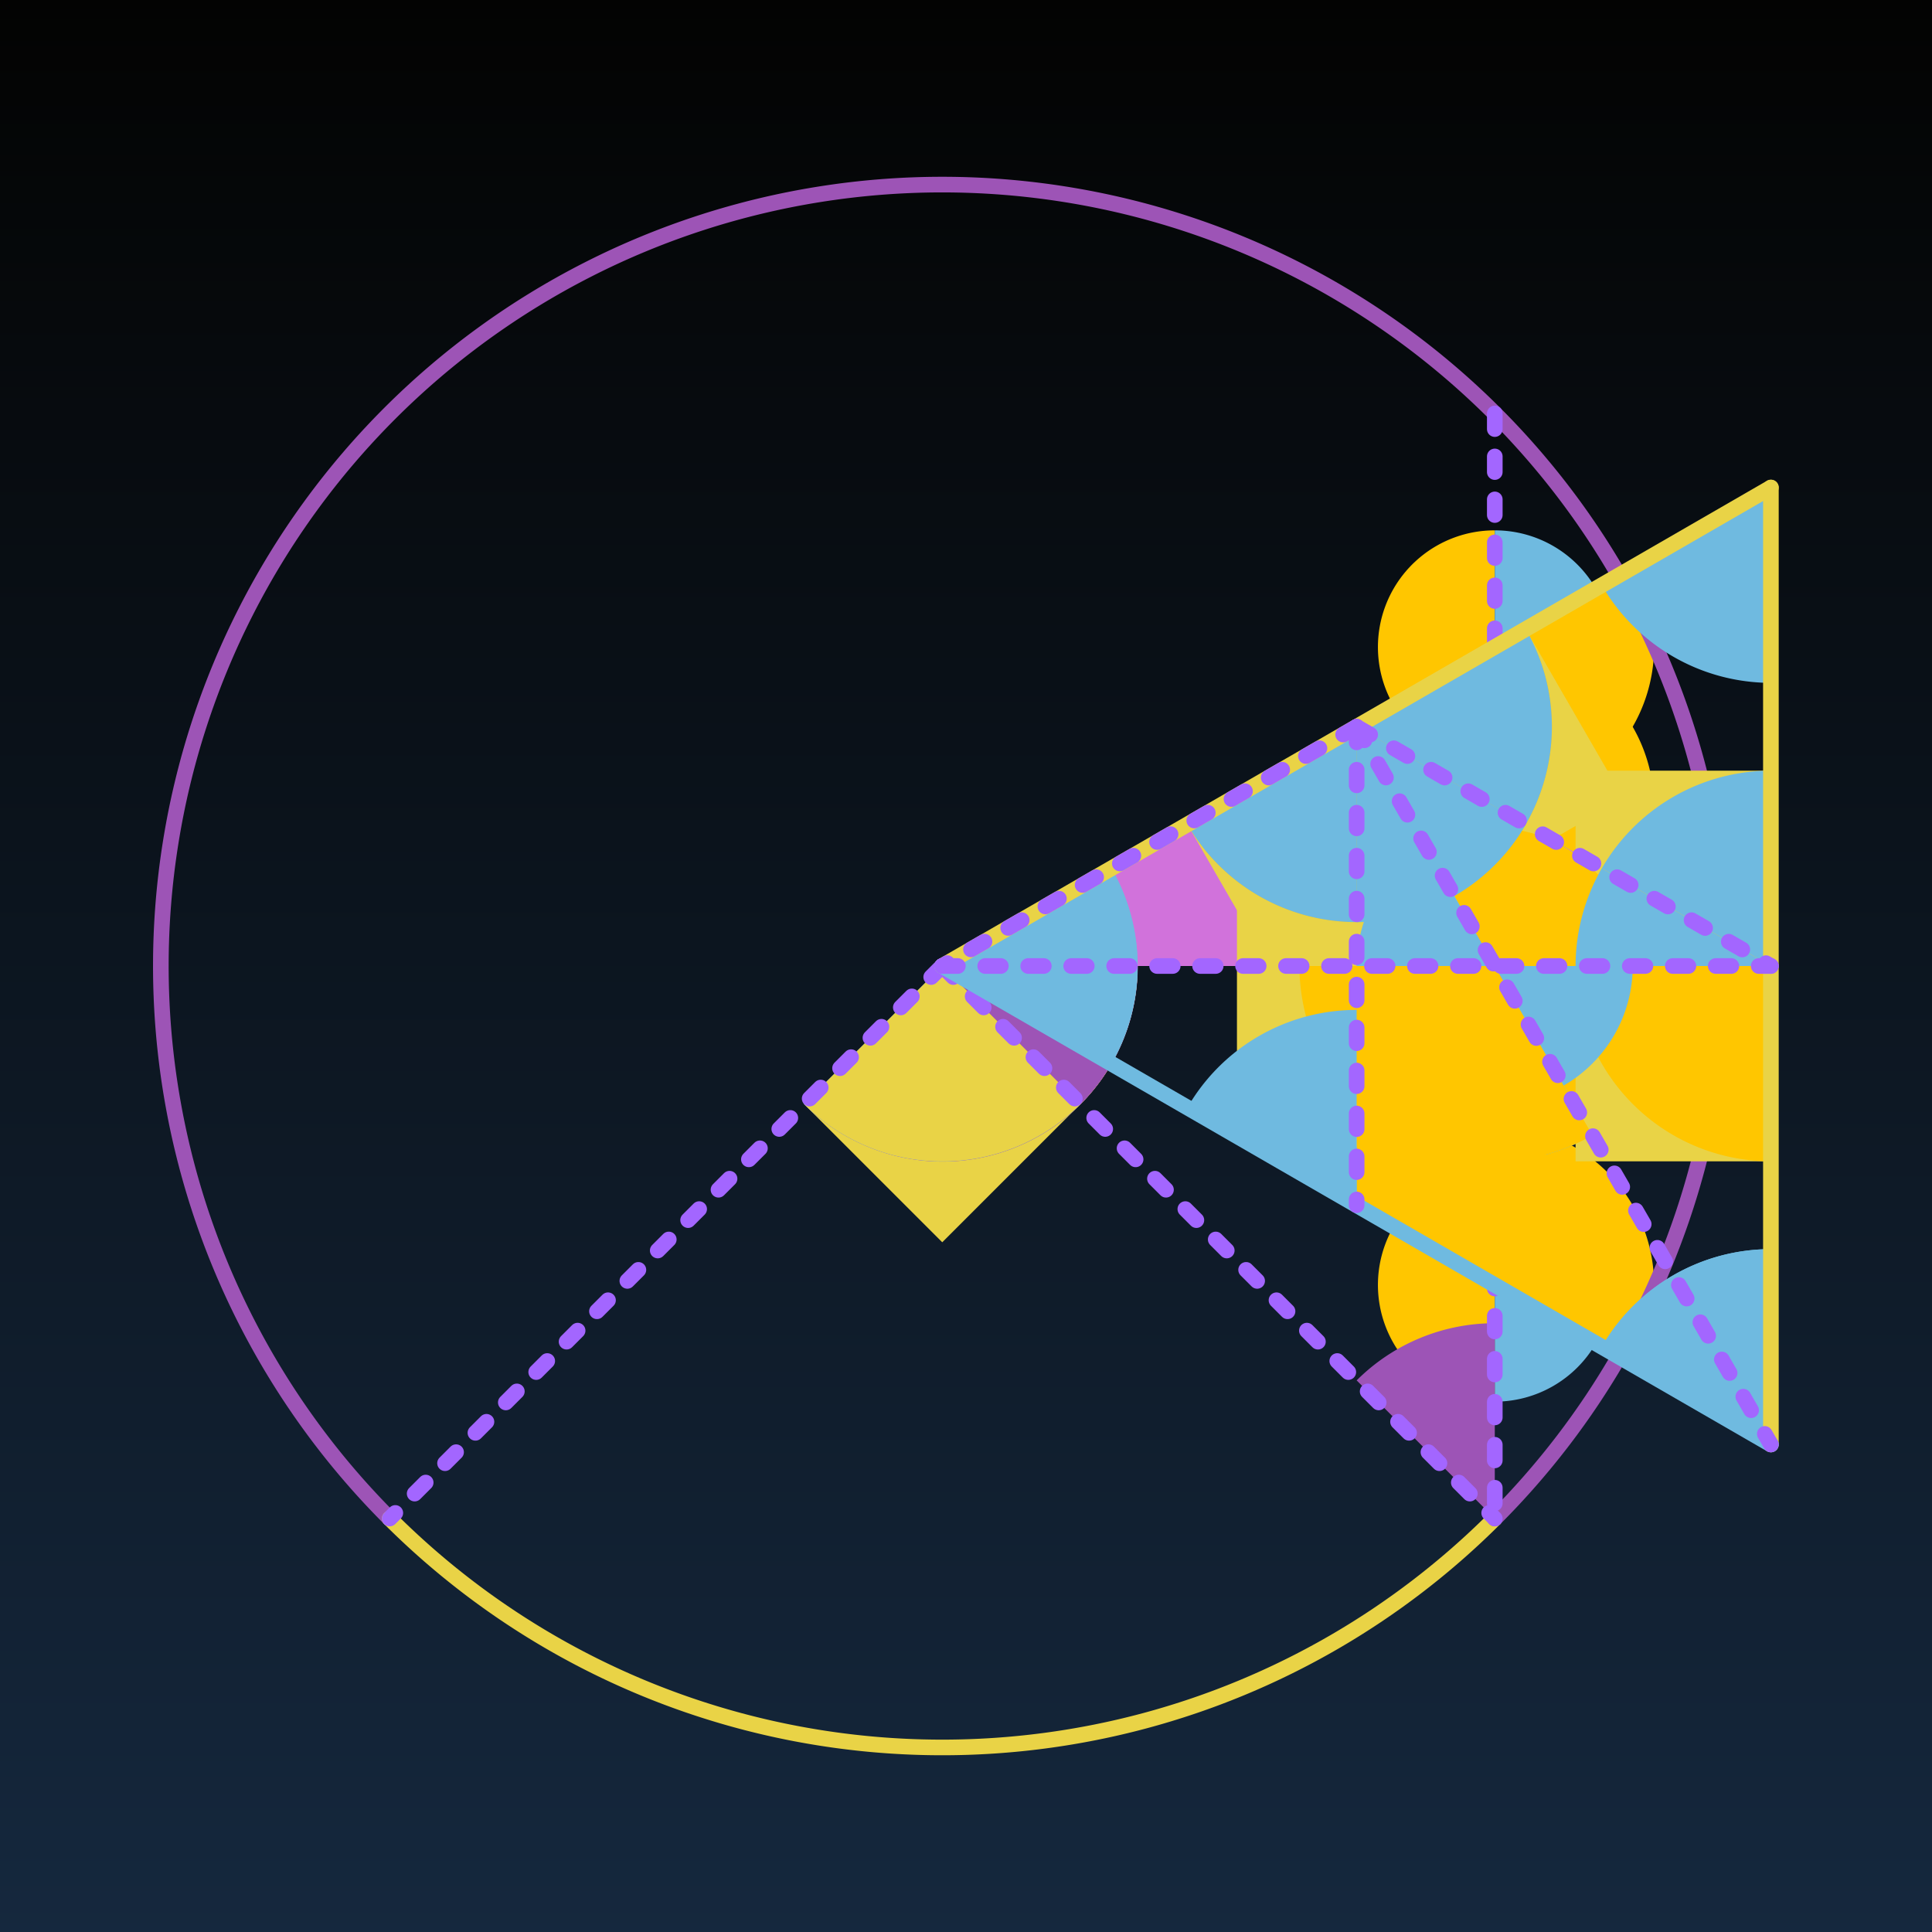 <svg xmlns="http://www.w3.org/2000/svg" version="1.1" xmlns:xlink="http://www.w3.org/1999/xlink" xmlns:svgjs="http://svgjs.dev/svgjs" width="1200" height="1200" viewBox="-6.03 -6.182 12.364 12.364"><style>.bg_gradient{fill:url(&quot;#SvgjsLinearGradient1000&quot;);stroke:none;}.stroke{fill:none;stroke:#15283e;stroke-width:0.1;stroke-linecap:round;stroke-linejoin:round;}.angle5{fill:#e9d346;stroke:none;}.angle6{fill:#9d54b6;stroke:none;}.angle3{fill:#ffc600;stroke:none;}.angle4{fill:#6fbae0;stroke:none;}.stroke6{fill:none;stroke:#9d54b6;stroke-width:0.1;stroke-linecap:round;stroke-linejoin:round;}.stroke5{fill:none;stroke:#e9d346;stroke-width:0.1;stroke-linecap:round;stroke-linejoin:round;}.intersection{fill:none;stroke:#a366ff;stroke-width:0.1;stroke-linecap:round;stroke-linejoin:round;stroke-dasharray:0.1,0.175;}.slice2{fill:#d172db;stroke:none;}.stroke4{fill:none;stroke:#6fbae0;stroke-width:0.1;stroke-linecap:round;stroke-linejoin:round;}</style><defs><linearGradient x1="0" y1="1" x2="0" y2="0" id="SvgjsLinearGradient1000"><stop stop-color="#030302" offset="0"></stop><stop stop-color="#15283e" offset="1"></stop></linearGradient><filter id="SvgjsFilter1003"><feTurbulence id="SvgjsFeTurbulence1001" result="noise" in="SourceGraphic" type="fractalNoise" stitchTiles="noStitch" seed="0" numOctaves="3" baseFrequency="0.4"></feTurbulence><feDisplacementMap id="SvgjsFeDisplacementMap1002" result="result" in="SourceGraphic" yChannelSelector="A" xChannelSelector="A" scale="0.18" in2="noise"></feDisplacementMap></filter></defs><g transform="matrix(1,0,0,-1,0,0)"><g class="layer_bg"><path d="M -6.03 -6.182 L -6.03 6.182 L 6.334 6.182 L 6.334 -6.182 Z" class="bg_gradient"></path></g><g class="layer_art" filter="url(#SvgjsFilter1003)"><path d="M 3.536 1.25 L 3.536 -2.220446049250313e-15 L 2.286 -9.571421747317374e-16 L 2.286 1.25 Z" class="angle5"></path><path d="M 4.419 -2.220446049250313e-15 L 3.536 -2.220446049250313e-15 L 3.536 0.884 L 4.419 0.884 Z" class="angle5"></path><path d="M 2.286 -9.571421747317374e-16 L 3.536 -2.220446049250313e-15 L 3.536 -1.25 L 2.286 -1.25 Z" class="angle5"></path><path d="M 3.536 -0.884 L 3.536 -2.220446049250313e-15 L 4.419 -2.220446049250313e-15 L 4.419 -0.884 Z" class="angle5"></path><path d="M -0.884 -0.884 L 0 0 L 0.884 -0.884 L -4.440892098500626e-16 -1.768 Z" class="angle5"></path><path d="M-0.884 -0.884 A1.25 1.25 0 0 1 1.083 0.625 L3.2358589737729153e-15 3.235858973772914e-15 Z" class="angle6"></path><path d="M4.161 -1.083 A1.25 1.25 0 0 1 3.536 1.25 L3.536 -4.440892098500626e-16 Z" class="angle3"></path><path d="M3.094 0.765 A0.884 0.884 0 0 1 3.536 -0.884 L3.536 -4.440892098500626e-16 Z" class="angle3"></path><path d="M-0.884 -0.884 A1.25 1.25 0 0 1 1.25 -5.615398499088185e-16 L8.548448745031766e-16 8.548448745031763e-16 Z" class="angle4"></path><path d="M4.419 0.51 A1.021 1.021 0 0 1 3.536 2.041 L3.536 1.021 Z" class="angle3"></path><path d="M2.888 -1.668 A0.747 0.747 0 0 1 3.536 -2.788 L3.536 -2.041 Z" class="angle3"></path><path d="M4.419 -2.552 A1.021 1.021 0 0 1 3.536 -1.021 L3.536 -2.041 Z" class="angle3"></path><path d="M3.094 1.276 A0.51 0.51 0 0 1 3.536 0.51 L3.536 1.021 Z" class="angle3"></path><path d="M3.536 1.021 A1.021 1.021 0 0 1 4.419 2.552 L3.536 2.041 Z" class="angle3"></path><path d="M3.536 2.788 A0.747 0.747 0 0 1 2.888 1.668 L3.536 2.041 Z" class="angle3"></path><path d="M-0.884 -0.884 A1.25 1.25 0 0 1 1.083 -0.625 L0 0 Z" class="angle5"></path><path d="M0.884 -0.884 A1.25 1.25 0 0 1 1.083 0.625 L-8.670457988434568e-16 8.670457988434572e-16 Z" class="angle3"></path><path d="M2.453 1.416 A1.25 1.25 0 0 1 3.536 0.791 L3.536 2.041 Z" class="angle4"></path><path d="M4.183 2.415 A0.747 0.747 0 0 1 3.536 2.788 L3.536 2.041 Z" class="angle4"></path><path d="M3.536 -2.788 A0.747 0.747 0 0 1 4.183 -2.415 L3.536 -2.041 Z" class="angle4"></path><path d="M3.536 1.531 A0.51 0.51 0 0 1 3.094 1.276 L3.536 1.021 Z" class="angle4"></path><path d="M3.536 -0.791 A1.25 1.25 0 0 1 2.453 -1.416 L3.536 -2.041 Z" class="angle4"></path><path d="M3.536 -1.3322676295501878e-15 A1.021 1.021 0 0 1 4.419 0.51 L3.536 1.021 Z" class="angle4"></path><path d="M3.536 -2.286 A1.25 1.25 0 0 1 2.652 -2.652 L3.536 -3.536 Z" class="angle6"></path><path d="M0.884 -0.884 A1.25 1.25 0 0 1 1.25 -5.615398499088173e-16 L-8.548448745031771e-16 8.548448745031775e-16 Z" class="angle6"></path><path d="M3.536 0.884 A0.884 0.884 0 0 1 3.094 0.765 L3.536 -4.440892098500626e-16 Z" class="angle4"></path><path d="M3.536 -1.25 A1.25 1.25 0 0 1 4.161 -1.083 L3.536 -4.440892098500626e-16 Z" class="angle4"></path><path d="M0.884 -0.884 A1.25 1.25 0 0 1 1.083 -0.625 L0 0 Z" class="angle6"></path><path d="M3.536 3.536 A5 5 0 0 1 -3.536 -3.536 " class="stroke6"></path><path d="M-3.536 -3.536 A5 5 0 0 1 -3.536 -3.536 " class="stroke6"></path><path d="M-3.536 -3.536 A5 5 0 0 1 3.536 -3.536 " class="stroke5"></path><path d="M3.536 -3.536 A5 5 0 0 1 3.536 -3.536 " class="stroke5"></path><path d="M3.536 -3.536 A5 5 0 0 1 3.536 3.536 " class="stroke6"></path><path d="M 3.536 3.536 L 3.536 -3.536 " class="intersection"></path><path d="M 0 0 L -3.536 -3.536 " class="intersection"></path><path d="M 0 0 L 3.536 -3.536 " class="intersection"></path><path d="M 2.652 1.531 L 5.303 -2.6645352591003757e-15 L -8.881784197001252e-16 8.548448745031774e-16 Z" class="slice2"></path><path d="M 1.569 0.906 L 2.652 1.531 L 3.277 0.448 L 2.194 -0.177 Z" class="angle5"></path><path d="M 5.303 1.25 L 5.303 -2.664535259100375e-15 L 4.053 -1.9563428968943777e-15 L 4.053 1.25 Z" class="angle5"></path><path d="M 4.053 -1.9563428968943777e-15 L 5.303 -2.664535259100375e-15 L 5.303 -1.25 L 4.053 -1.25 Z" class="angle5"></path><path d="M 2.652 0.765 L 2.652 -9.048451922985987e-16 L 1.886 -4.711677105133537e-16 L 1.886 0.765 Z" class="angle5"></path><path d="M 1.886 -4.711677105133537e-16 L 2.652 -9.048451922985987e-16 L 2.652 -0.765 L 1.886 -0.765 Z" class="angle5"></path><path d="M 3.417 -1.7722001558690887e-15 L 2.652 -9.048451922985987e-16 L 2.652 0.765 L 3.417 0.765 Z" class="angle5"></path><path d="M 2.652 -0.765 L 2.652 -9.048451922985987e-16 L 3.417 -1.7722001558690887e-15 L 3.417 -0.765 Z" class="angle5"></path><path d="M 3.277 0.448 L 2.652 1.531 L 3.734 2.156 L 4.359 1.073 Z" class="angle5"></path><path d="M1.569 0.906 A1.25 1.25 0 0 1 3.734 0.906 L2.652 1.531 Z" class="angle3"></path><path d="M4.419 -2.492943791299952e-15 A0.884 0.884 0 0 1 3.094 0.765 L3.536 -1.4914085478991912e-15 Z" class="angle3"></path><path d="M2.652 0.281 A1.25 1.25 0 0 1 3.734 2.156 L2.652 1.531 Z" class="angle3"></path><path d="M2.286 -7.832161856931938e-16 A1.25 1.25 0 0 1 4.161 -1.083 L3.536 -1.4914085478991912e-15 Z" class="angle3"></path><path d="M3.734 -2.156 A1.25 1.25 0 0 1 2.652 -0.281 L2.652 -1.531 Z" class="angle3"></path><path d="M4.221 0.625 A1.25 1.25 0 0 1 5.303 -1.25 L5.303 -2.220446049250313e-15 Z" class="angle3"></path><path d="M5.303 1.25 A1.25 1.25 0 0 1 4.221 0.625 L5.303 -2.220446049250313e-15 Z" class="angle4"></path><path d="M1.083 -0.625 A1.25 1.25 0 0 1 1.083 0.625 L-8.881784197001252e-16 8.548448745031774e-16 Z" class="angle4"></path><path d="M5.303 -1.812 A1.25 1.25 0 0 1 4.221 -2.437 L5.303 -3.062 Z" class="angle4"></path><path d="M2.652 0.281 A1.25 1.25 0 0 1 3.734 0.906 L2.652 1.531 Z" class="angle4"></path><path d="M2.652 -0.281 A1.25 1.25 0 0 1 1.569 -0.906 L2.652 -1.531 Z" class="angle4"></path><path d="M3.094 0.765 A0.884 0.884 0 0 1 2.652 -9.90640926198811e-16 L3.536 -1.4914085478991912e-15 Z" class="angle4"></path><path d="M4.221 2.437 A1.25 1.25 0 0 1 5.303 1.812 L5.303 3.062 Z" class="angle4"></path><path d="M3.734 0.906 A1.25 1.25 0 0 1 3.734 2.156 L2.652 1.531 Z" class="angle4"></path><path d="M1.569 0.906 A1.25 1.25 0 0 1 2.652 0.281 L2.652 1.531 Z" class="angle4"></path><path d="M3.977 -0.765 A0.884 0.884 0 0 1 4.419 -2.4929437912999528e-15 L3.536 -1.4914085478991912e-15 Z" class="angle4"></path><path d="M5.303 -1.812 A1.25 1.25 0 0 1 4.678 -1.979 L5.303 -3.062 Z" class="angle4"></path><path d="M4.221 0.625 A1.25 1.25 0 0 1 4.053 -1.5122536870443157e-15 L5.303 -2.220446049250313e-15 Z" class="angle4"></path><path d="M3.277 0.448 A1.25 1.25 0 0 1 3.734 0.906 L2.652 1.531 Z" class="angle4"></path><path d="M1.25 -5.282063047118696e-16 A1.25 1.25 0 0 1 1.083 0.625 L-8.881784197001252e-16 8.881784197001252e-16 Z" class="angle4"></path><path d="M1.083 -0.625 A1.25 1.25 0 0 1 1.25 -5.615398499088174e-16 L-8.881784197001252e-16 8.548448745031774e-16 Z" class="angle4"></path><path d="M2.652 0.281 A1.25 1.25 0 0 1 3.277 0.448 L2.652 1.531 Z" class="angle4"></path><path d="M4.678 -1.979 A1.25 1.25 0 0 1 4.221 -2.437 L5.303 -3.062 Z" class="angle4"></path><path d="M -8.881784197001252e-16 8.548448745031774e-16 L 5.303 3.062 " class="stroke5"></path><path d="M 5.303 3.062 L 5.303 -3.062 " class="stroke5"></path><path d="M 5.303 -3.062 L -8.881784197001252e-16 8.548448745031774e-16 " class="stroke4"></path><path d="M 2.652 1.531 L 5.303 -2.6645352591003757e-15 " class="intersection"></path><path d="M 2.652 1.531 L -8.881784197001252e-16 8.548448745031774e-16 " class="intersection"></path><path d="M -8.881784197001252e-16 8.548448745031774e-16 L 5.303 -2.6645352591003757e-15 " class="intersection"></path><path d="M 2.652 1.531 L 5.303 -3.062 " class="intersection"></path><path d="M 2.652 1.531 L 2.652 -1.531 " class="intersection"></path></g></g></svg>